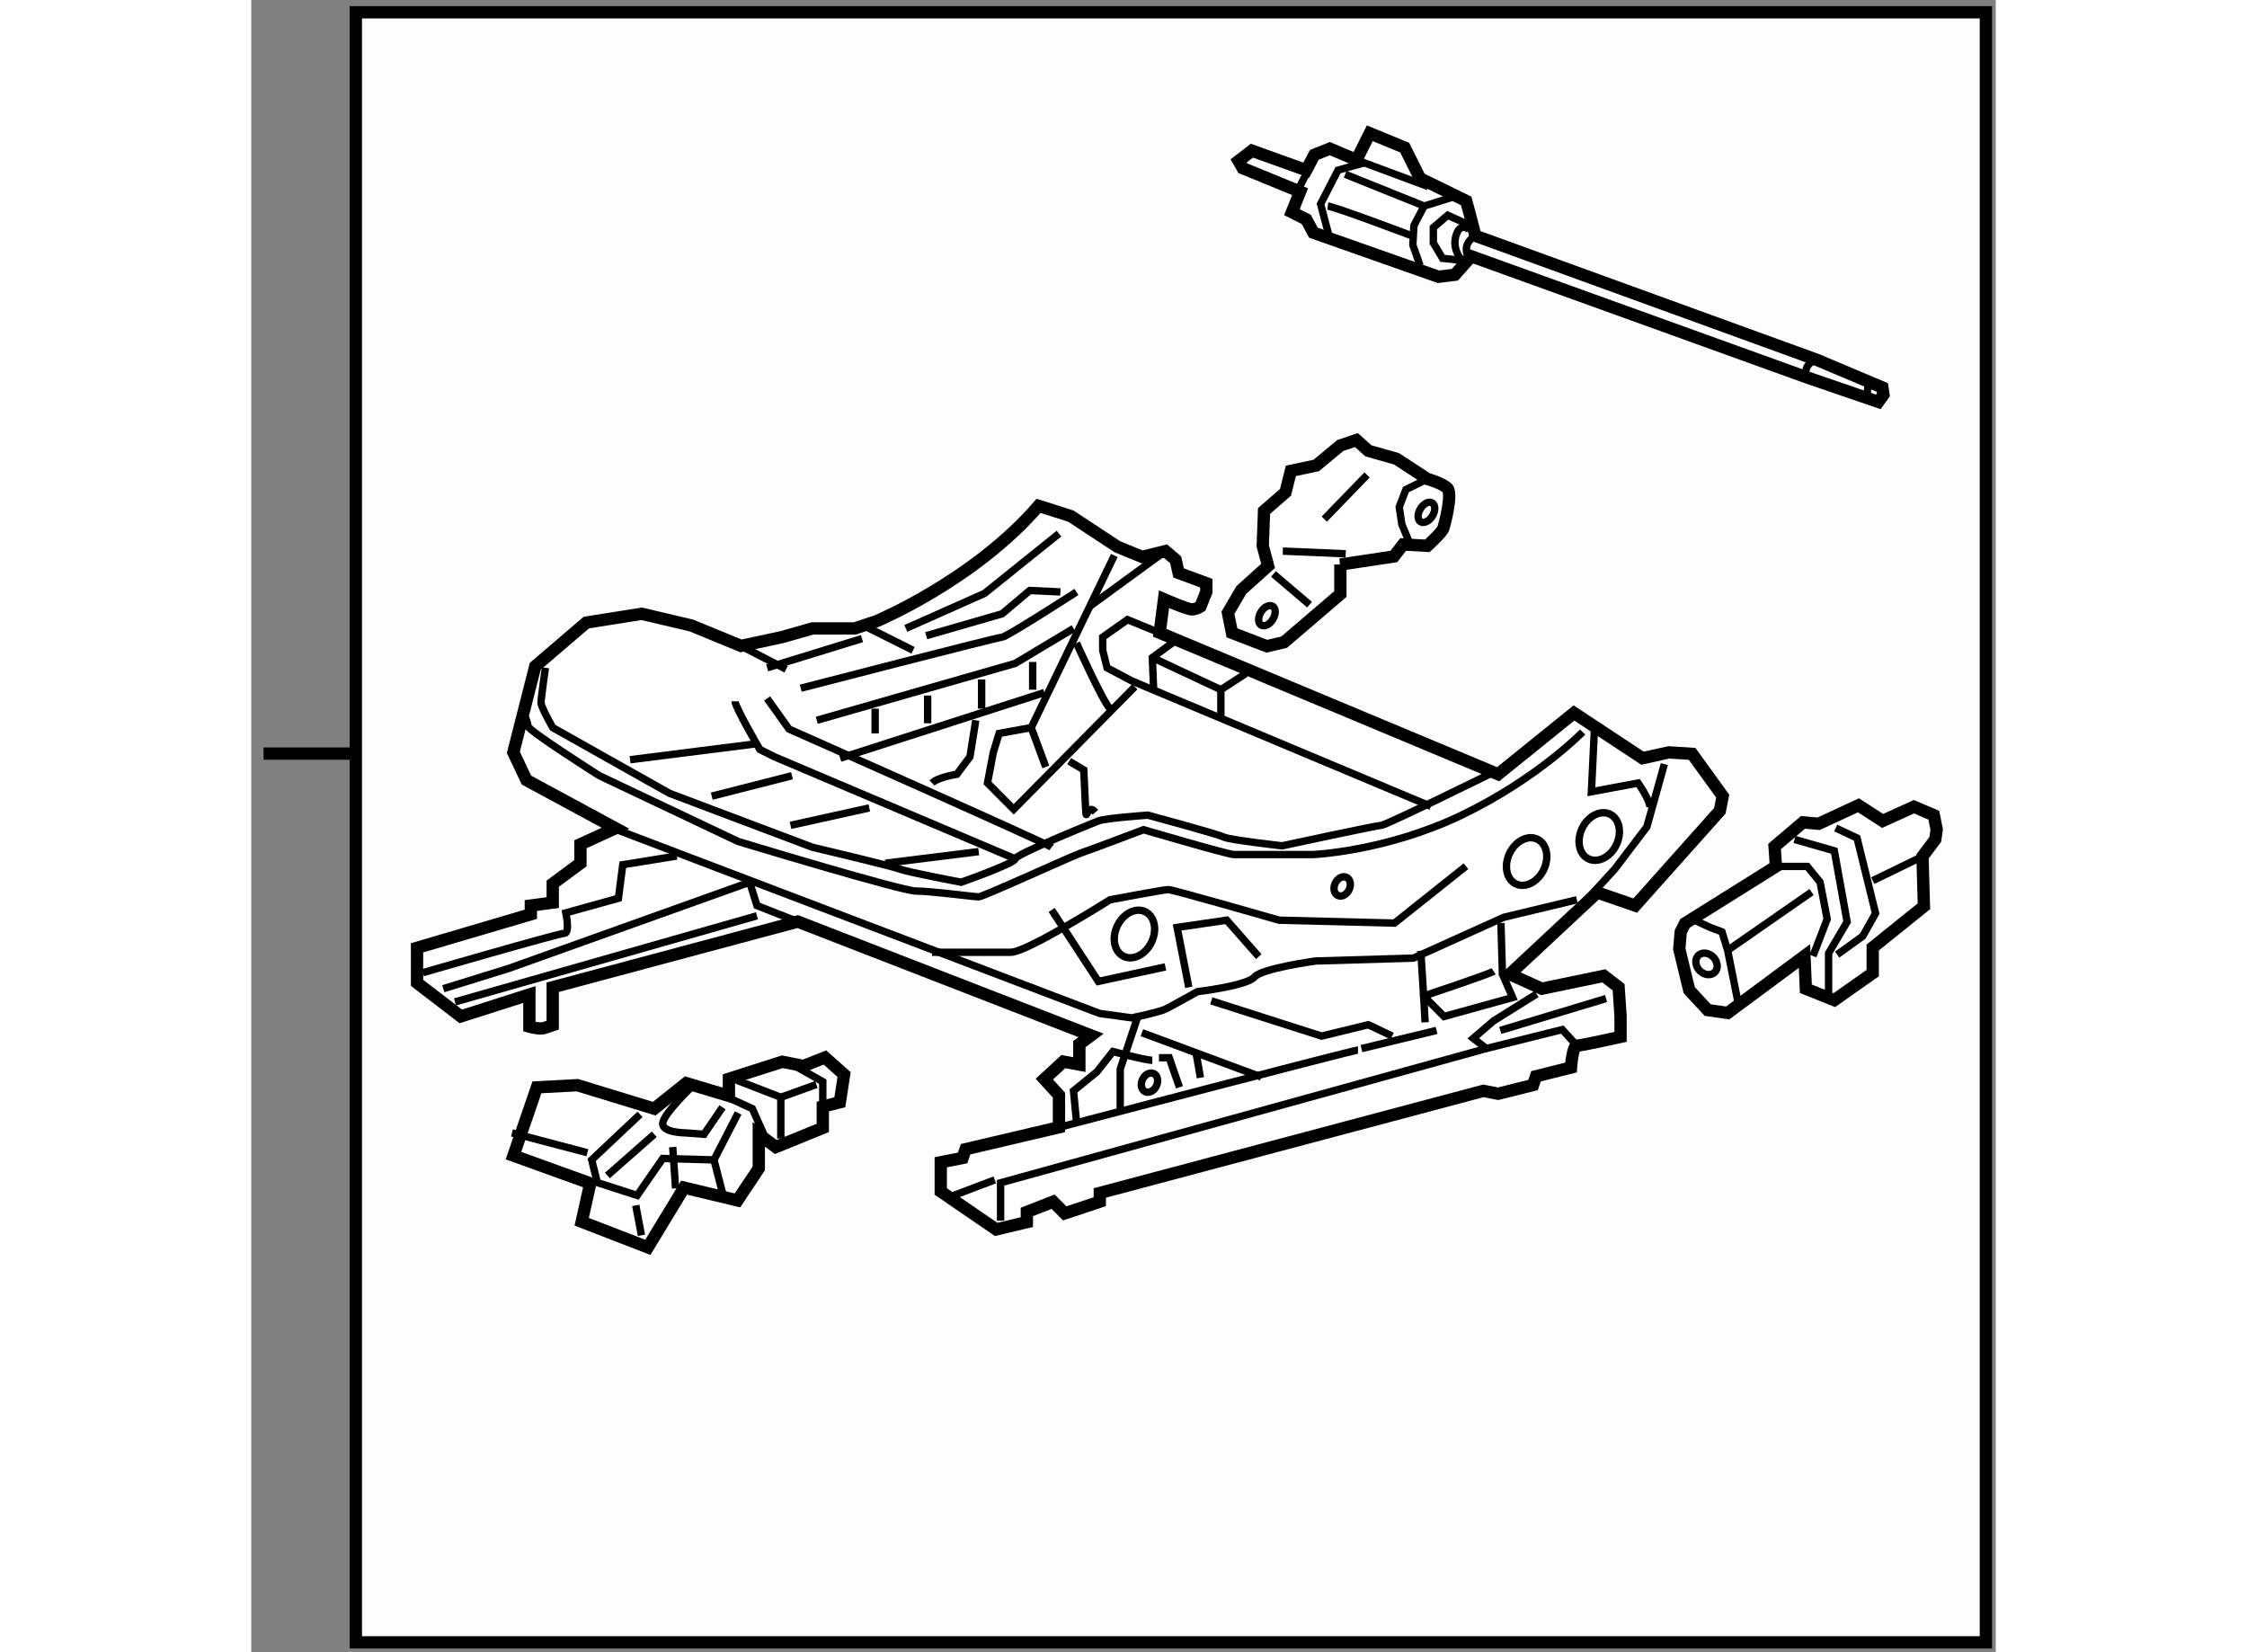 <?xml version="1.0" encoding="utf-8"?>
<!-- Generator: Adobe Illustrator 15.1.0, SVG Export Plug-In . SVG Version: 6.00 Build 0)  -->
<!DOCTYPE svg PUBLIC "-//W3C//DTD SVG 1.1//EN" "http://www.w3.org/Graphics/SVG/1.1/DTD/svg11.dtd">
<svg version="1.1" xmlns="http://www.w3.org/2000/svg" xmlns:xlink="http://www.w3.org/1999/xlink" x="0px" y="0px" width="244.8px"
	 height="180px" viewBox="44.873 97.25 70.9 67.15" enable-background="new 0 0 244.8 180" xml:space="preserve">
	
<rect x="44.873" y="97.25" width="70.9" height="67.15" fill="#808080" stroke="none"/>
	
<g><rect x="49.123" y="97.75" fill="#FCFCFC" stroke="#000000" stroke-width="0.5" width="66.25" height="66.25"></rect><line fill="none" stroke="#000000" stroke-width="0.5" x1="49.123" y1="127.878" x2="45.373" y2="127.878"></line></g><g><path fill="#FFFFFF" stroke="#000000" stroke-width="0.5" d="M100.525,138.562v0.83c0,0-1.601,0.355-1.776,0.355
				c-0.178,0-0.239,0.889-0.239,0.889l-1.422,0.357l-0.119,0.355l-1.423,0.355l-0.593-0.119l-15.594,4.151v0.355l-1.424,0.474
				l-0.474-0.474l-1.066,0.416v0.414l-1.245,0.297l-2.254-1.542v-1.188l0.889-0.175l0.12-0.355l3.795-0.892v-1.305l-0.594-0.652
				l0.771-0.711l0.652,0.12v-0.831l0.475-0.354l-11.919-4.626l-9.96,2.668v1.541c0,0-0.178,0.061-0.355,0.12
				c-0.18,0.058-0.594-0.06-0.594-0.06v-1.305l-2.787,0.889l-1.778-1.363v-1.424l4.625-1.363v-0.356l0.89-0.119v-0.769l1.126-0.833
				v-0.77l1.423-0.651l-3.617-1.956l-0.533-1.127l0.89-3.498l2.076-1.777l2.252-0.357l2.016,0.475l2.017,0.83l1.659-0.355
				l1.246-0.355h1.719l0.89-0.297c0,0,3.972-1.66,6.581-4.685l1.306,0.414l1.896,1.247l1.008,0.414l0.949-0.236l0.413,0.354
				l0.12,0.534l1.126,0.416v0.354l-0.237,0.592c0,0-0.178,0.119-0.355,0.119s-1.127-0.413-1.127-0.413l-0.178,1.363l13.756,5.75
				l3.083-2.49l2.786,1.838l1.067-0.236l0.949,0.059l1.244,1.72l-0.117,0.594l-3.439,3.853l-1.542-0.532l-3.558,3.32l1.305,0.591
				l2.519-0.524l0.601,0.463L100.525,138.562z"></path><path fill="none" stroke="#000000" stroke-width="0.3" d="M98.749,133.819l-2.966,0.711l-3.676,1.66l-3.973,0.117
				c0,0-2.193,0.299-2.491,0.652c-0.296,0.355-2.313,0.594-2.313,0.594s-1.065,0.594-1.302,0.711
				c-0.238,0.119-1.364,0.355-1.364,0.355l-1.305-0.178l-20.099-7.648"></path><path fill="none" stroke="#000000" stroke-width="0.3" d="M95.19,128.719c0,0-4.211,2.075-4.388,2.075
				c-0.178,0-4.032,0.832-4.032,0.832s-2.135-0.238-2.371-0.355c-0.237-0.122-3.083-0.891-3.083-0.891s-1.72,0.119-2.016,0.235
				c-0.296,0.119-3.38,1.366-3.38,1.541c0,0.178-2.194,0.95-2.194,0.95s-2.193-0.414-2.49-0.533
				c-0.296-0.118-3.557-0.889-3.557-0.889l-5.811-2.193l-4.743-2.669c0,0-0.475-0.832-0.475-1.007c0-0.179,0.178-1.425,0.178-1.425"></path><path fill="none" stroke="#000000" stroke-width="0.3" d="M98.984,127.001c0,0-1.838,1.896-4.92,3.379
				c-3.085,1.481-6.048,1.602-6.048,1.602s-2.965,0-3.203,0c-0.236,0-3.676-1.011-3.676-1.011s-2.194,0.833-2.549,0.949
				c-0.356,0.119-3.974,1.78-4.151,1.78s-1.955-0.236-2.549-0.236c-0.593,0-7.232-2.017-7.232-2.017l-5.634-2.67
				c0,0-2.904-1.838-2.904-2.016c0-0.176-0.238-0.649-0.238-0.649"></path><path fill="none" stroke="#000000" stroke-width="0.3" d="M77.403,131.685c-0.238-0.178-10.674-4.804-10.674-4.804l-0.889-1.244"></path><path fill="none" stroke="#000000" stroke-width="0.3" d="M64.536,125.754c0,0.236,1.009,1.958,1.009,1.958l0.593,0.297
				l9.783,4.147"></path><line fill="none" stroke="#000000" stroke-width="0.3" x1="74.438" y1="131.861" x2="70.645" y2="132.334"></line><line fill="none" stroke="#000000" stroke-width="0.3" x1="65.426" y1="127.475" x2="60.268" y2="128.127"></line><polyline fill="none" stroke="#000000" stroke-width="0.3" points="81.79,122.969 80.486,122.434 79.478,123.146 79.478,123.68 
				79.655,124.391 80.664,124.926 92.818,130.023 		"></polyline><polyline fill="none" stroke="#000000" stroke-width="0.3" points="85.288,124.627 84.28,125.281 84.28,126.407 		"></polyline><polyline fill="none" stroke="#000000" stroke-width="0.3" points="82.384,123.324 81.494,123.977 81.554,125.398 		"></polyline><line fill="none" stroke="#000000" stroke-width="0.3" x1="81.494" y1="123.977" x2="84.28" y2="125.281"></line><polyline fill="none" stroke="#000000" stroke-width="0.3" points="79.951,119.825 76.572,126.822 75.268,127.059 75.031,127.83 
				74.795,129.074 75.861,130.143 80.782,125.162 		"></polyline><line fill="none" stroke="#000000" stroke-width="0.3" x1="82.028" y1="119.648" x2="78.943" y2="121.899"></line><path fill="none" stroke="#000000" stroke-width="0.3" d="M79.774,126.051c-0.297-0.297-1.363-2.668-1.363-2.668"></path><line fill="none" stroke="#000000" stroke-width="0.3" x1="77.165" y1="128.422" x2="76.572" y2="126.822"></line><path fill="none" stroke="#000000" stroke-width="0.3" d="M79.182,130.262c-0.416-0.476-0.355,0.77-0.416-0.476
				c-0.058-1.245-0.058-1.245-0.058-1.245l-0.594-0.355"></path><line fill="none" stroke="#000000" stroke-width="0.3" x1="77.106" y1="125.398" x2="68.807" y2="128.066"></line><path fill="none" stroke="#000000" stroke-width="0.3" d="M78.411,121.308c0,0-2.847,1.839-3.023,1.839
				c-0.178,0-8.183,2.074-8.183,2.074"></path><line fill="none" stroke="#000000" stroke-width="0.3" x1="66.611" y1="124.449" x2="64.774" y2="123.502"></line><polyline fill="none" stroke="#000000" stroke-width="0.3" points="78.292,122.791 75.921,124.212 67.857,126.525 		"></polyline><line fill="none" stroke="#000000" stroke-width="0.3" x1="71.77" y1="123.68" x2="69.873" y2="122.73"></line><polyline fill="none" stroke="#000000" stroke-width="0.3" points="77.7,118.937 74.676,121.367 71.474,122.791 		"></polyline><line fill="none" stroke="#000000" stroke-width="0.3" x1="69.695" y1="123.204" x2="65.841" y2="124.391"></line><line fill="none" stroke="#000000" stroke-width="0.3" x1="76.632" y1="124.154" x2="76.632" y2="125.281"></line><line fill="none" stroke="#000000" stroke-width="0.3" x1="74.557" y1="124.865" x2="74.557" y2="126.051"></line><line fill="none" stroke="#000000" stroke-width="0.3" x1="72.363" y1="125.518" x2="72.363" y2="126.645"></line><line fill="none" stroke="#000000" stroke-width="0.3" x1="70.229" y1="126.051" x2="70.229" y2="127.059"></line><path fill="none" stroke="#000000" stroke-width="0.3" d="M74.319,126.525l-0.237,1.483l-0.533,0.71c0,0-0.771,0.119-1.008,0.355"></path><polyline fill="none" stroke="#000000" stroke-width="0.3" points="77.758,121.308 76.515,121.248 75.388,122.197 72.305,123.086 
						"></polyline><polyline fill="none" stroke="#000000" stroke-width="0.3" points="67.086,134.708 65.426,134.055 65.129,133.106 55.347,136.606 
				52.678,137.434 		"></polyline><line fill="none" stroke="#000000" stroke-width="0.3" x1="65.426" y1="134.47" x2="53.153" y2="137.97"></line><path fill="none" stroke="#000000" stroke-width="0.3" d="M62.166,132.039l-2.194,0.356l-0.177,1.362l-2.136,0.594
				c0,0,0.178,0.831-0.06,0.831s-5.751,1.6-5.751,1.6"></path><polyline fill="none" stroke="#000000" stroke-width="0.3" points="102.305,128.306 101.594,130.854 100.289,132.573 
				98.984,133.997 		"></polyline><path fill="none" stroke="#000000" stroke-width="0.3" d="M101.711,130.085c0.062-0.239-0.473-1.011-0.473-1.011l-1.898,0.355
				l0.12-2.49"></path><path fill="none" stroke="#000000" stroke-width="0.3" d="M94.242,132.455l-2.905,2.312l-4.686-0.118c0,0-4.327-1.245-4.507-1.245
				c-0.177,0-2.37,0.416-2.37,0.416s-3.379,2.133-4.032,2.133c-0.651,0-3.201,0-3.201,0"></path><polyline fill="none" stroke="#000000" stroke-width="0.3" points="85.821,136.129 84.518,134.648 82.502,134.943 82.977,137.376 
						"></polyline><polyline fill="none" stroke="#000000" stroke-width="0.3" points="82.028,136.546 79.301,137.137 77.403,134.232 		"></polyline><polyline fill="none" stroke="#000000" stroke-width="0.3" points="97.113,137.648 95.366,138.739 94.538,139.45 95.07,139.864 
				98.155,139.095 98.749,139.747 		"></polyline><polyline fill="none" stroke="#000000" stroke-width="0.3" points="95.663,134.767 95.724,136.843 96.139,137.792 93.353,138.562 
				92.522,137.731 92.404,135.894 		"></polyline><path fill="none" stroke="#000000" stroke-width="0.3" d="M95.366,136.724c-0.176,0.119-2.844,1.008-2.844,1.008l0.059,1.068"></path><path fill="none" stroke="#000000" stroke-width="0.3" d="M89.854,139.926c-0.179,0-12.153,3.142-12.153,3.142"></path><line fill="none" stroke="#000000" stroke-width="0.3" x1="83.272" y1="140.044" x2="83.45" y2="141.052"></line><path fill="none" stroke="#000000" stroke-width="0.3" d="M81.494,140.342c-0.296,0-1.601-0.356-1.601-0.356l-0.653,0.828
				l-0.948,0.771l0.119,1.245"></path><polyline fill="none" stroke="#000000" stroke-width="0.3" points="95.07,139.864 75.327,145.322 75.327,146.862 		"></polyline><line fill="none" stroke="#000000" stroke-width="0.3" x1="75.091" y1="145.203" x2="73.371" y2="145.855"></line><path fill="none" stroke="#000000" stroke-width="0.3" d="M98.963,130.915c-0.24,0.502-0.125,1.057,0.259,1.241
				s0.89-0.071,1.132-0.571c0.24-0.504,0.124-1.061-0.259-1.245C99.71,130.156,99.204,130.413,98.963,130.915z"></path><ellipse transform="matrix(-0.901 -0.433 0.433 -0.901 126.64 293.269)" fill="none" stroke="#000000" stroke-width="0.3" cx="96.753" cy="132.197" rx="0.77" ry="1.009"></ellipse><ellipse transform="matrix(-0.901 -0.433 0.433 -0.901 94.939 291.929)" fill="none" stroke="#000000" stroke-width="0.3" cx="80.685" cy="135.163" rx="0.771" ry="1.008"></ellipse><ellipse transform="matrix(-0.901 -0.433 0.433 -0.901 93.6 303.717)" fill="none" stroke="#000000" stroke-width="0.3" cx="81.417" cy="141.19" rx="0.312" ry="0.407"></ellipse><ellipse transform="matrix(-0.901 -0.433 0.433 -0.901 111.938 291.944)" fill="none" stroke="#000000" stroke-width="0.3" cx="89.244" cy="133.213" rx="0.312" ry="0.408"></ellipse><line fill="none" stroke="#000000" stroke-width="0.3" x1="69.992" y1="130.085" x2="66.79" y2="130.794"></line><line fill="none" stroke="#000000" stroke-width="0.3" x1="66.85" y1="128.777" x2="63.588" y2="129.608"></line><line fill="none" stroke="#000000" stroke-width="0.3" x1="99.936" y1="137.833" x2="95.636" y2="139.129"></line><line fill="none" stroke="#000000" stroke-width="0.3" x1="89.994" y1="139.868" x2="93.046" y2="139.129"></line><polyline fill="none" stroke="#000000" stroke-width="0.3" points="91.242,139.359 90.271,138.897 88.374,139.359 83.89,137.927 
						"></polyline><line fill="none" stroke="#000000" stroke-width="0.3" x1="85.925" y1="141.023" x2="81.07" y2="139.221"></line><polyline fill="none" stroke="#000000" stroke-width="0.3" points="80.932,138.481 80.19,140.7 80.19,142.41 		"></polyline><polyline fill="none" stroke="#000000" stroke-width="0.3" points="82.597,141.439 82.18,140.239 81.764,140.239 		"></polyline></g>



	
<g><path fill="#FFFFFF" stroke="#000000" stroke-width="0.5" d="M89.135,120.194l2.178-0.328l0.377-0.488l0.982,0.056
				c0,0,0.598-0.545,0.649-0.709c0.056-0.161,0.382-1.413,0.165-1.631c-0.219-0.215-0.814-0.378-0.814-0.378l-1.252-0.819
				l-1.144-0.324l-0.488-0.437l-0.653,0.22l-0.979,0.813l-1.031,0.219l-0.217,0.871l-0.873,0.76l-0.052,1.416l0.217,0.814
				l-1.088,0.979l-0.544,0.926l0.163,0.816l1.416,0.545l0.706-0.166l2.284-1.955V120.194z"></path><polyline fill="none" stroke="#000000" stroke-width="0.3" points="92.672,116.716 91.8,117.148 91.529,117.857 91.636,118.563 
				91.908,119.217 		"></polyline><line fill="none" stroke="#000000" stroke-width="0.3" x1="90.223" y1="116.551" x2="88.484" y2="118.347"></line><path fill="none" stroke="#000000" stroke-width="0.3" d="M89.354,119.759c0,0-2.393-0.11-2.556-0.11"></path><line fill="none" stroke="#000000" stroke-width="0.3" x1="87.885" y1="121.825" x2="86.417" y2="120.576"></line><path fill="none" stroke="#000000" stroke-width="0.3" d="M92.394,117.924c-0.132,0.207-0.129,0.447,0.002,0.531
				c0.136,0.083,0.351-0.021,0.481-0.232c0.131-0.212,0.127-0.45-0.005-0.531C92.736,117.606,92.523,117.713,92.394,117.924z"></path><path fill="none" stroke="#000000" stroke-width="0.3" d="M85.909,122.125c-0.129,0.207-0.127,0.445,0.006,0.529
				c0.136,0.082,0.347-0.021,0.476-0.23c0.131-0.21,0.129-0.449-0.002-0.532C86.253,121.81,86.038,121.91,85.909,122.125z"></path></g>



	
<g><polygon fill="#FFFFFF" stroke="#000000" stroke-width="0.5" points="65.5,143.35 66.193,143.869 68.101,143.091 68.101,142.223 
				68.794,142.049 68.967,140.923 68.188,140.229 67.319,140.574 66.454,140.402 64.286,141.096 64.286,141.789 62.553,141.27 
				61.251,142.31 58.131,141.355 56.483,141.442 55.53,144.217 58.651,145.344 58.303,146.905 60.991,147.945 62.465,145.518 
				64.633,146.037 65.5,144.737 		"></polygon><polyline fill="none" stroke="#000000" stroke-width="0.3" points="66.396,143.523 66.396,141.847 64.604,141.153 		"></polyline><polyline fill="none" stroke="#000000" stroke-width="0.3" points="68.101,142.223 68.101,141.212 66.974,140.574 		"></polyline><line fill="none" stroke="#000000" stroke-width="0.3" x1="67.841" y1="141.326" x2="66.396" y2="141.847"></line><polyline fill="none" stroke="#000000" stroke-width="0.3" points="65.702,143.35 65.239,142.31 63.735,141.616 		"></polyline><polyline fill="none" stroke="#000000" stroke-width="0.3" points="64.661,142.484 63.679,144.391 61.598,144.333 60.558,145.835 
				58.939,145.313 58.708,144.391 60.673,142.54 		"></polyline><line fill="none" stroke="#000000" stroke-width="0.3" x1="58.534" y1="144.1" x2="55.47" y2="143.293"></line><line fill="none" stroke="#000000" stroke-width="0.3" x1="63.679" y1="144.391" x2="64.083" y2="145.951"></line><line fill="none" stroke="#000000" stroke-width="0.3" x1="60.5" y1="146.24" x2="60.731" y2="147.455"></line><path fill="none" stroke="#000000" stroke-width="0.3" d="M64.026,142.253l-0.752,1.097l-0.752-0.057c0,0-0.981-0.002-0.924-0.406
				c0.056-0.402,1.213-1.502,1.213-1.502"></path><line fill="none" stroke="#000000" stroke-width="0.3" x1="61.251" y1="143.35" x2="59.345" y2="145.026"></line><line fill="none" stroke="#000000" stroke-width="0.3" x1="62.118" y1="145.548" x2="62.002" y2="143.869"></line></g>



	
<g><polygon fill="#FFFFFF" stroke="#000000" stroke-width="0.5" points="106.841,132.464 106.784,131.656 107.94,130.672 
				108.576,130.73 110.194,129.979 111.177,130.615 112.448,130.037 113.257,130.383 113.373,130.963 113.316,131.366 
				112.796,132.06 112.854,134.084 110.773,135.758 110.773,136.799 109.212,137.898 108.056,137.436 107.999,136.105 
				104.877,138.418 104.068,138.303 103.316,137.492 102.912,135.818 102.971,135.123 103.144,134.778 		"></polygon><polyline fill="none" stroke="#000000" stroke-width="0.3" points="109.328,136.048 110.368,135.298 110.889,134.37 
				110.136,131.309 109.27,130.902 		"></polyline><polyline fill="none" stroke="#000000" stroke-width="0.3" points="107.595,131.366 109.212,131.829 109.733,134.717 
				108.98,135.991 108.98,137.898 		"></polyline><line fill="none" stroke="#000000" stroke-width="0.3" x1="112.796" y1="132.06" x2="110.773" y2="133.042"></line><polyline fill="none" stroke="#000000" stroke-width="0.3" points="106.841,132.464 108.113,132.464 108.633,133.101 
				108.923,134.604 108.345,136.105 		"></polyline><polyline fill="none" stroke="#000000" stroke-width="0.3" points="105.281,137.898 104.877,135.874 104.646,135.123 
				104.184,134.95 103.432,134.604 		"></polyline><line fill="none" stroke="#000000" stroke-width="0.3" x1="108.288" y1="133.504" x2="104.877" y2="135.874"></line><path fill="none" stroke="#000000" stroke-width="0.3" d="M103.738,136.698c0.182,0.187,0.457,0.22,0.614,0.068
				c0.152-0.15,0.128-0.426-0.054-0.614c-0.184-0.189-0.459-0.221-0.614-0.069C103.531,136.232,103.555,136.509,103.738,136.698z"></path></g>



	
<g><polygon fill="#FFFFFF" stroke="#000000" stroke-width="0.5" points="87.5,105.041 87.167,105.874 87.75,106.166 88.042,106.708 
				93.125,108.499 93.792,108.416 94.458,107.666 108.083,112.583 111,113.583 111.208,113.291 111.167,112.999 108.5,111.874 
				94.625,106.833 94.375,105.874 94.25,105.416 92.375,104.499 91.75,103.249 90.333,102.666 89.792,103.749 88.708,103.291 
				88.083,103.541 87.75,104.166 85.542,103.374 85,103.791 85.167,104.083 		"></polygon><line fill="none" stroke="#000000" stroke-width="0.3" x1="87.292" y1="105.208" x2="87.958" y2="103.916"></line><line fill="none" stroke="#000000" stroke-width="0.3" x1="92.708" y1="104.833" x2="89.792" y2="103.749"></line><polyline fill="none" stroke="#000000" stroke-width="0.3" points="93.875,105.208 92.542,105.624 92.125,106.416 92.083,107.208 
				92.375,108.041 		"></polyline><path fill="none" stroke="#000000" stroke-width="0.3" d="M94.458,107.666l-0.375,0.167l-0.792-0.084l-0.375-0.625v-0.625
				l0.583-0.5l0.833,0.375l0.292,0.459c0,0-0.5,0.25-0.333,0.75"></path><path fill="none" stroke="#000000" stroke-width="0.3" d="M94.375,106.583c0,0-0.375-0.333-0.542,0.25s0.25,1,0.25,1"></path><path fill="none" stroke="#000000" stroke-width="0.3" d="M108.5,111.874c0,0-0.583,0.126-0.417,0.709"></path><polyline fill="none" stroke="#000000" stroke-width="0.3" points="110.667,112.791 110.583,112.958 110.542,113.249 		"></polyline><polyline fill="none" stroke="#000000" stroke-width="0.3" points="88.708,106.958 88.333,105.541 89.042,104.166 90.083,103.874 
						"></polyline><path fill="none" stroke="#000000" stroke-width="0.3" d="M88.625,105.624c0.333,0.042,3.417,1.209,3.417,1.209"></path><line fill="none" stroke="#000000" stroke-width="0.3" x1="89.333" y1="104.333" x2="92.542" y2="105.624"></line></g>


</svg>